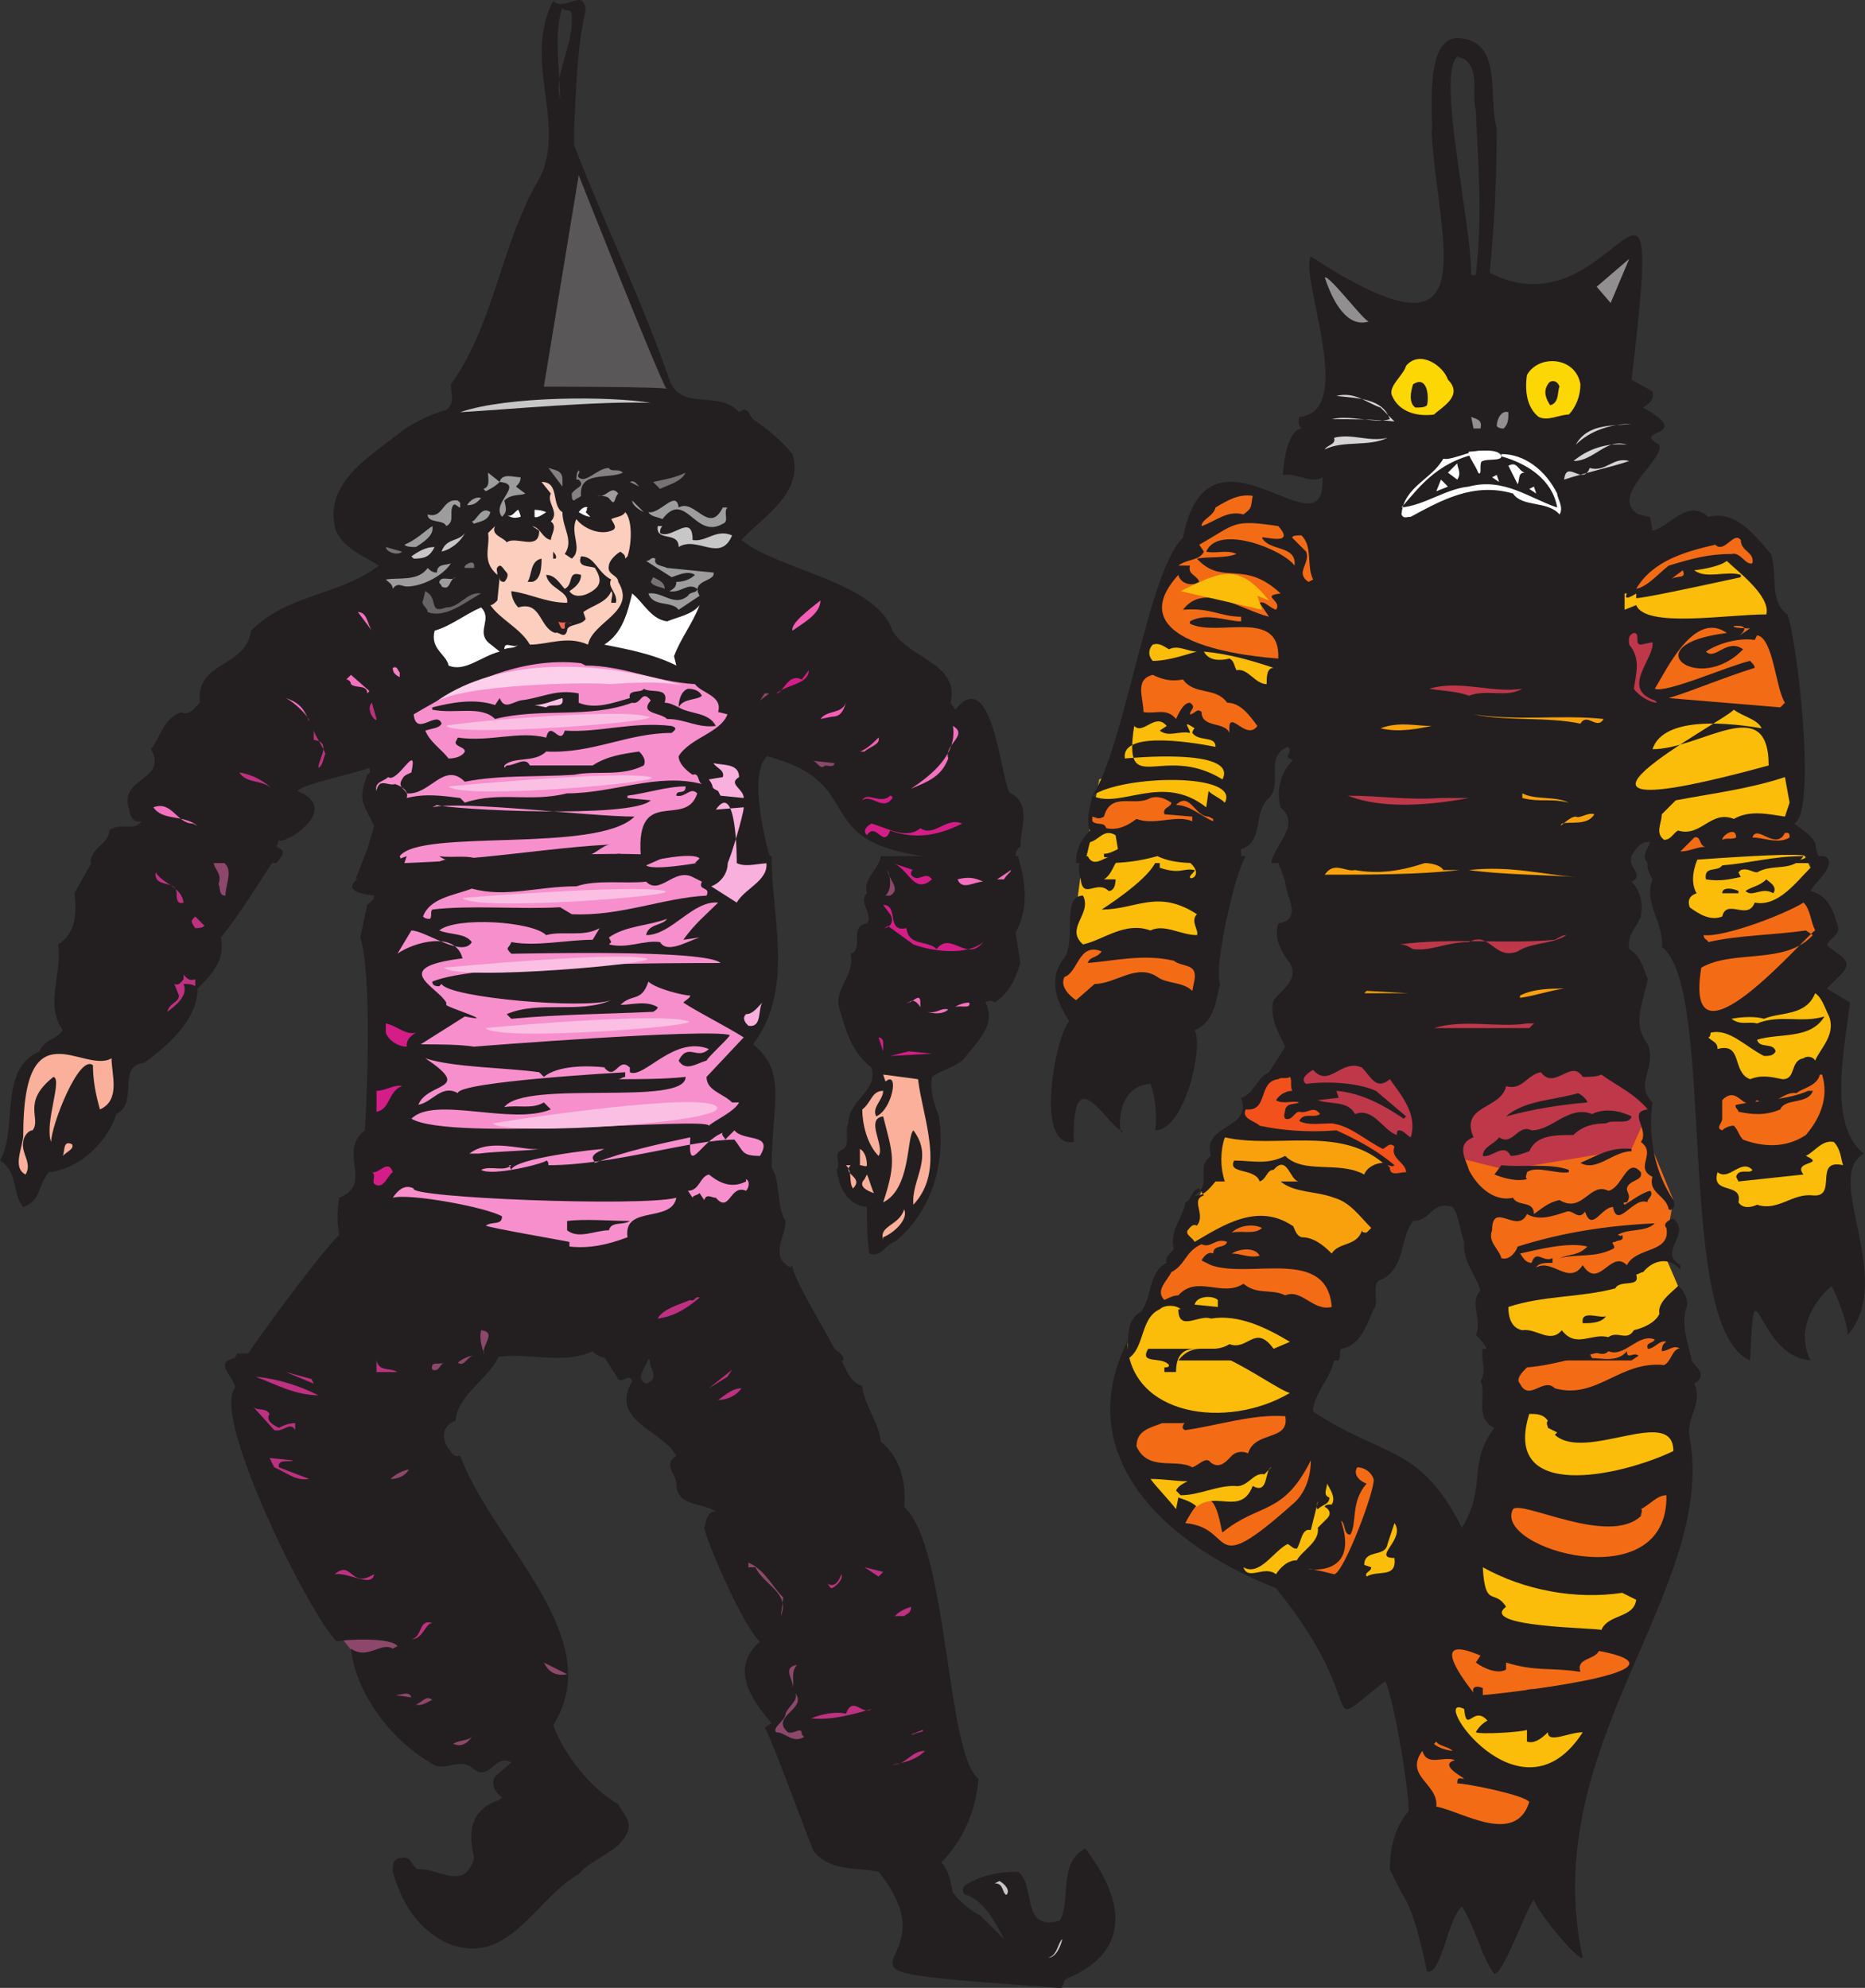 <svg xmlns="http://www.w3.org/2000/svg" width="601.835" height="641.529"><rect width="100%" height="100%" fill="#333333" stroke="none"/><path fill="#f46b16" fill-rule="evenodd" d="m486 438.279 51.75-9.75 8.25 10.5-42 14.25-14.25-2.25-3.75-12.75"/><path fill="#fbbd09" fill-rule="evenodd" d="m482.25 418.779 54.75-14.25 4.5 10.5-5.25 11.25-11.25 7.5-42 1.5-.75-16.5"/><path fill="#f46b16" fill-rule="evenodd" d="M468 373.779h32.25l29.25-12 10.5 25.5-2.25 12.75s-10.5 11.25-12 11.25-44.25 1.5-44.25 1.5l-13.5-39"/><path fill="#be384a" fill-rule="evenodd" d="m468 373.029 9.75-26.25 33.75-9 21.75 18-6.75 15-40.5 6.75-18-4.5"/><path fill="#fbbd09" fill-rule="evenodd" d="m371.25 419.529 51 3.75-1.5 30-56.25 6-5.25-5.25 3.75-18.75 8.25-15.75"/><path fill="#f9a10d" fill-rule="evenodd" d="m395.25 367.029 58.5-.75-16.5 51-56.25-17.25 14.25-33"/><path fill="#fbbd09" fill-rule="evenodd" d="m345.75 304.779 3-22.5 6-30.75 18-7.5 30.75 5.25-12.75 62.25-45-6.75m198.75-4.5 29.25-7.5 11.25-11.25-6-12-37.5 8.25 3 22.5"/><path fill="#8d476b" fill-rule="evenodd" d="m108.75 526.779 6 7.5 15.75-.75-3.75-11.25-18 4.5"/><path fill="#fab0dc" fill-rule="evenodd" d="M244.5 261.279v9.75l4.5 7.5-10.5 15.75-11.25-7.5 3-29.25 14.25 3.75"/><path fill="#f78fcd" fill-rule="evenodd" d="m126 257.529 101.25-8.25 2.25 30.75-103.5 6.75v-29.25"/><path fill="#8d476b" fill-rule="evenodd" d="m68.25 274.779 6.75 6-3 12zm0 0"/><path fill="#231f20" fill-rule="evenodd" d="M189 3.279c-3 12.75-3 25.5-3.75 38.25v5.25c9.75 25.5 21.75 49.5 30.75 75.75 3.75 10.5 15.75 3 22.5 10.5 3-2.25 3 .75 4.5 2.25 4.5 3 9 6.75 12.75 11.25 3.75 12.75-9.75 20.25-16.5 27.75 12 9.75 43.5 13.5 48.75 29.25 5.25 9 21.75 10.5 18.75 23.25l1.5 2.25c12.75-15.75 15 27 18 27 6.75 3.75 3 11.25 3 17.25-1.5.75-1.5 2.25-1.5 4.5-77.25.75-40.5-23.25-80.25-33.75-6 6-.75 27 1.5 34.5-4.5 0-8.25 1.5-11.25 0 0-1.5 0-27-6.75-17.25l9-.75c0 2.25-4.5 17.25-5.25 18h-10.5l1.5-1.5c-2.25-2.25-15.75.75-18.75 1.5-3-26.25 14.25-10.5 18-22.5-2.25-2.25-3.75 1.5-6.75.75 0-2.25 3 0 3-3-6 0-12.75 2.25-18.75 3v.75l7.5.75c-6 6-64.5 3-69 1.5l-1.5.75c9-2.25 51 3 65.25 3-12 12-69 3.75-75.75 12.75l.75 2.25-15 5.25 3.75-9.75 2.25-7.5c-3.75-7.5-5.25-8.25-2.25-16.5 1.5-.75.75-1.5.75-2.25-6 2.25-21.75 5.25-23.25 7.5 15 6-5.25 18-6 15.75l-.75 2.25c3.75 1.5 1.5 3 0 5.25h-21c0-.75 0-.75-.75-1.5l-.75.75c-11.25.75-24.75 0-37.5.75 0-5.25 6-6 6-10.5 3.75-3 7.5.75 10.5-3-3.75.75-3.75-3-4.5-5.25-1.5-9 12.75-8.25 7.5-18 3-3.75 3.75-9.75 9.75-12 2.25 1.5 4.5-1.5 6-3-1.5-13.5 15-11.25 16.5-23.25 12-12 28.5-11.25 41.25-21-4.5-3-12.75-6-14.25-12.75-3-15 12.75-23.25 21.75-30.75 4.5-3 9-5.25 14.25-6.75 3-2.25 1.5-5.25 1.5-8.25 13.5-18.75 15.75-42.75 27-63.75 12-18-4.5-39.75 6-60 3.75 3.75 9.75-4.5 10.5 3m-7.5-.75c-3 8.25-.75 21-.75 29.25-2.25-7.5 4.5-17.25 3.75-27 0-2.25-2.25-.75-3-2.25m301.5 39c0 15-.75 31.5-2.25 46.5 40.5 21 57-59.25 45.75 34.5l6.75 3.75c.75 2.25-.75 3.75-3 5.25 17.25 9.75-4.5 6.75 5.25 12 1.5 5.25-16.5 16.5-6.75 22.5 1.5 0 2.25.75 3.75.75l.75 4.5c6-1.5 11.25-10.5 18-4.5 9-2.25 15 6 20.25 12 2.25 6.75-.75 15 5.25 19.5 3 6.75 9.75 63.75 2.25 67.5 10.5 7.5 4.5 5.25 9 12.75h-11.25c27-6-42 0-45 0-2.25-2.25 0-4.5.75-6.75-3.75-.75-6 4.5-7.5 6.75H410.25c.75-6 9.75-12 3-18-1.5-5.25 0-11.25 3.75-15 0-.75-1.5-.75-1.5-1.5 0 0 1.5-2.25 0-3-7.5 3-1.5 12-6 16.5-5.25 4.5-1.5 14.25-9 16.5v4.5c-9-.75-19.5 1.5-27-2.25-5.25 1.5-10.5 2.25-16.5 2.25l1.5-1.5c-.75-.75-2.25 0-2.25-.75v-.75c1.5 0 3-.75 4.5-1.5l-.75-4.5c-3.75-2.25-5.25 1.5-8.25 2.25-.75 2.25-.75 4.5-2.25 6.75h-2.25c0-4.5 1.5-7.5 4.5-10.5-1.5-3 0-7.5.75-11.25 9 4.5 22.5-7.5 36.75 3.75l.75-5.25c1.5 1.5 3.75 2.25 5.25 3.75 5.25-9.75-33-9-42.75-2.25 10.5-15.75 18-72.75 29.25-83.25 8.25-42.75 46.5 7.5 45-19.5-3.75 2.25-8.25-1.5-12.75-.75 0-.75.75-14.25 6-15-1.5-1.5-.75-3-.75-3.75 18.75-1.5 0-45 3.75-51.75 57.75 37.5 41.25-3 39-39.75.75-4.5-3-31.5 9-30.75 14.25 1.5 9 18.75 12 29.25m-10.5-22.5-2.25-.75c-6.75 6 4.5 52.5 4.5 70.5h1.5c2.25-20.25.75-34.5 0-53.25-1.5-5.25 1.5-12.75-3.75-16.5"/><path fill="#918f90" fill-rule="evenodd" d="m515.25 92.529 10.5-9-6 14.25zm-73.5 11.25c-.75 0-8.25 3.75-14.25-14.25 1.5-.75 12.75 14.25 14.25 14.25"/><path fill="#fdd704" fill-rule="evenodd" d="M467.25 122.529c5.25 5.25-2.25 9-4.5 11.25-5.25.75-11.25-.75-13.5-6-1.5-3 3.75-6.75 4.5-9.75 4.5-5.25 12 0 13.5 4.5m42.75 1.5c0 3.75-1.5 7.5-3.75 9.75-3 0-6.75 2.25-9.75.75-3.75-3-4.5-8.25-3.75-13.5 3.75-6.75 15.75-6 17.25 3"/><path fill="#231f20" fill-rule="evenodd" d="M460.5 130.779c-.75.75-2.25.75-3.75.75-2.25-1.5-1.5-5.25-.75-7.5 4.5-3 5.25 3.75 4.5 6.75m42.75-6c-.75 1.5 0 5.25-3 6-1.5-2.25-2.25-4.5-.75-6.75.75-1.5 3-1.5 3.75.75"/><path fill="#d6d5d5" fill-rule="evenodd" d="m445.5 131.529 4.5 4.5c-6-.75-14.25-.75-20.25-.75 6-1.5 13.5 1.5 18.75 0-2.25-6.75-10.5-6.75-17.25-7.5 6-1.5 9.75 2.25 14.25 3.75"/><path fill="#c8c7c8" fill-rule="evenodd" d="M210 130.029c-15.75-.75-48 2.25-61.5 3 15-5.25 48.75-5.25 61.5-3"/><path fill="#918f90" fill-rule="evenodd" d="M486.75 133.029c0 2.25 0 3.75-1.5 5.25-.75 0-1.5 0-2.25-.75 0-2.25 1.5-5.25 3.75-4.5m-9 5.25h-2.25l-.75-3.75c1.5.75 3.75.75 3 3.75"/><path fill="#d6d5d5" fill-rule="evenodd" d="M526.5 136.779c-6.75 0-13.5 2.25-18 6.75 3.75-6.75 11.25-6 18-6.75m-78.75 4.5c-6 3-14.25.75-20.25 3.75.75-1.5 3.75-1.5 3-3.75 6-1.5 11.25 1.5 17.25 0m77.25 2.25c-6.75-2.25-10.5 5.25-17.25 5.25 4.5-3.75 10.5-6 17.25-5.25"/><path fill="#fff" fill-rule="evenodd" d="M480 145.779c-15.75 2.25-21.75 11.25-27.75 18 7.5-.75 14.25-6 21.75-6.75 11.25-3 19.5 3.75 28.5 6.75-1.5-9-9.75-14.25-18-16.5v-.75c7.5 0 14.25 5.25 18 12.75 0 1.5 2.25 4.5.75 6.75-3.75-4.5-12-2.25-15-6.75-12.75-3.75-23.25 2.25-33 7.5-1.5 0-2.25.75-3-.75.75-9 9.75-11.25 13.5-18 3 .75 10.5-3.75 14.25-2.25"/><path fill="#d6d5d5" fill-rule="evenodd" d="M525.75 148.779c-6.75 2.25-14.25 3.75-21 6 .75-6.75 6 2.25 8.25-3.75 5.25 1.5 7.5-3.75 12.75-2.25"/><path fill="#fff" fill-rule="evenodd" d="m470.25 154.779-3-2.25 3-3c0 1.5 1.5 3 0 5.25m14.25-7.5c0 1.5-4.5.75-6 1.5-1.5 0 0 5.25-1.5 3.75-.75-2.25-3.75-6-3-6.75 1.5 0 9.75-1.5 10.5 1.5m7.5 5.25c-2.25 0-1.5 2.25-2.25 3.75l-3-6c3-1.5 3 1.5 5.25 2.25"/><path fill="#848182" fill-rule="evenodd" d="M181.5 154.779v2.25l-4.5-6c2.25.75 4.5.75 4.5 3.75m19.5-2.25c-4.5 2.25-14.25-.75-13.5 7.5-.75.75-1.5.75-2.25 1.5-.75 0-.75-1.5-.75-2.25 1.5-2.25 4.5-2.25 2.25-4.5H186c0-.75 0-2.25.75-3 .75.75-.75 1.5 0 2.25 2.25 2.25 6-3 9.75-3 .75 1.5 3 0 4.5 1.5"/><path fill="#9e9d9d" fill-rule="evenodd" d="M161.25 155.529c.75-3 4.5-1.5 6.75-1.5 0 1.5-.75 2.25-1.5 3l3 2.25c-1.5.75-4.5 0-6.75 2.25.75 3 .75 3.75-.75 5.25-3.75-4.5 7.5-10.5-.75-11.25-1.5 1.5-3 2.25-4.5 3l-.75-.75c2.25-.75 1.5-3 1.5-5.25l3.75 3"/><path fill="#747272" fill-rule="evenodd" d="M221.25 152.529c-1.5 3-5.25 3.75-8.25 5.25l-2.25-2.25c3.75-.75 7.5-1.5 10.5-3"/><path fill="#fff" fill-rule="evenodd" d="m463.5 158.529 1.5-3.75 2.25 2.25zm0 0"/><path fill="#fccebe" fill-rule="evenodd" d="M181.5 165.279c0 5.25 3.75 9 .75 13.5l2.25 1.5c3.75-3-.75-8.25 1.5-12.75 2.25 3 7.5 5.25 11.25 3.75 2.25-.75.75-2.25 0-3.75 1.5-.75 3.75-.75 4.5-2.25 2.25 2.25 2.25 9.75.75 14.25l-.75.75c0-1.5-.75-1.5-1.5-2.25-1.5.75-3.75 3-3.75 4.5-.75 3 3 3 3 5.25 6 9.75-8.25 12.75-9.75 20.25-6.75-3-12.75 0-18.75 0-3-5.25-9.75-8.25-12.75-12.75.75 0 1.5-.75 2.25-1.5l.75-7.5c0 .75 0 1.5 1.5 1.5.75-.75 1.5-2.25.75-3s-1.5-2.25-2.25-2.25c-1.5.75-.75 1.5-.75 3-5.25-4.5-2.25-9-3-13.5l2.25-2.25c-1.5 3 3 3.75 3.75 5.25 3-2.25 10.5 3 10.5-3.75l-2.25-1.5c3 .75 3 3.75 6 4.5 0-1.5 2.25-4.5 0-6 3-3-1.5-6 0-9l-3-3.75c6 0 3 7.5 6.75 9.75"/><path fill="#848182" fill-rule="evenodd" d="m206.25 157.029-3-1.5c1.5-.75 2.25.75 3 1.5"/><path fill="#fff" fill-rule="evenodd" d="m493.5 157.779 1.5-.75.75 2.25zm0 0"/><path fill="#9e9d9d" fill-rule="evenodd" d="M199.5 159.279c-1.5 1.5-.75 4.5-3 1.5-.75-.75-2.25-.75-3.75-.75 3 .75 4.5-3.75 6.75-.75"/><path fill="#f46b16" fill-rule="evenodd" d="M404.25 160.029c-.75 3.75 0 3.75-3 6-5.25-1.5-9 2.25-13.5 3.75 0-2.25 3.75-3 4.5-6 3.75-2.25 7.5-4.5 12-3.75"/><path fill="#9e9d9d" fill-rule="evenodd" d="M155.25 160.779c-1.5 1.5-2.25 2.25-4.5 2.25.75-1.5 3-3 4.5-2.25m-6.75 1.5v1.5c-.75 0-1.5-1.5-2.25-.75-1.5 2.25.75 5.25-2.25 6.75-.75-2.25-6-.75-6-3.75 5.25 1.5 4.5-5.25 9.75-4.5l.75.75m59.25 3c-1.5-.75-3.75-2.25-3.75-3.75l3.75 3.75m11.25-1.5c5.25-3 9.75 9 14.25 0h1.5c-1.5 1.5.75 4.5-1.5 5.25-9 5.25-12-11.25-19.5-1.5-1.5-.75-3.75-.75-4.5-2.25 3.75.75 9-7.5 9.75-1.5m-60.75 1.5c-.75 3-3.75 3-5.25 3.75l-.75-.75c1.5 0 3-5.25 6-3"/><path fill="#f46b16" fill-rule="evenodd" d="M412.5 169.779c6 6.75-5.25 3-5.25 3.75 2.25 4.5 11.25 2.25 10.5 9-3.75-5.25-24.75-13.5-28.5-4.5 3 .75 6.75-.75 9.75.75-3.75 1.5-9 .75-12.75 1.5 8.25 9 15 0 27 11.25-6.75.75.75 2.25-1.5 5.25-2.25-.75-3.75-3-5.25-2.25l3 4.5c-9-2.25-21-11.25-27.75-2.25 9-.75 12 2.25 18.75 2.25v1.5c-4.5 0-11.25-3-16.5 0v.75c9 4.5 29.25-5.25 28.5 11.25 2.25 0-54.75-2.25-32.25-27 .75 3 4.5 3.75 6.75 2.25-.75-2.25-3.75-2.25-3-5.25h-3.75c3-2.25 6.75-1.5 8.25-4.5l-1.5-2.25c12-6.75 10.5-8.25 25.5-6"/><path fill="#9e9d9d" fill-rule="evenodd" d="M139.5 169.779c.75 3-3 5.25-5.25 6.75-1.5 0-3 0-3.75-.75 3.75-1.5 6.75-4.5 9-6"/><path fill="#c8c7c8" fill-rule="evenodd" d="M213.75 169.779c-.75.75-.75 1.5-.75 2.25 3.75 2.25 10.5-6.75 10.5 2.25 4.5.75 7.5-3.75 12.75-1.5-3.75 9-11.25 0-17.25 3.75 0-5.25-7.5-1.5-6.75-6.75h1.5m-63.75 2.25c-1.5 3-4.5 5.25-7.5 6 1.5-4.5 5.25-3 7.5-6"/><path fill="#f46b16" fill-rule="evenodd" d="m423.75 187.029-1.5.75c-4.5-3 .75-6-.75-9.75l-4.5-4.5c0-.75 1.5-.75 3-.75 3.75 3.75 1.5 9.75 3.75 14.25m141.75-5.25c-2.25.75-3.75-3.75-6.75-3-7.5 0-12.75 1.5-20.25 3.75-3 2.25-6.75 6.75-10.5 7.5 5.25-9 15.75-12 25.5-14.25 3 3 6-4.5 8.25-1.5 0 3.75 4.5 3.75 3.75 7.5"/><path fill="#747272" fill-rule="evenodd" d="M129.75 178.029c-1.5 1.5-5.25 0-5.25-1.5l5.25 1.5"/><path fill="#c8c7c8" fill-rule="evenodd" d="M140.25 176.529c-1.5 3-3 3.75-6.75 3.75l-.75-.75c2.25-1.5 4.5-3 7.5-3"/><path fill="#231f20" fill-rule="evenodd" d="M179.25 180.279h-.75v-2.25s1.5 1.5.75 2.25m18 6.75c-1.5 2.25 2.25 4.5 1.5 7.5h-1.5c0-1.5.75-3 0-3.75-1.5 3.75-6 4.5-9 6.75l.75 2.25c-1.5 2.25-6 1.5-6 3.75-.75 3-3 0-3.75.75-5.25-1.5-4.5-10.5-12-8.25-1.5-1.5-2.25-3.75-2.25-5.25 6 .75 11.25 3.75 18 3.75.75-3.75-6-4.5-6.75-9 3 0 4.5 3 6 4.5 3-1.5.75-6 5.25-4.5 0 2.25-1.5 3.75-3.75 5.25 1.5 2.25 4.5 1.5 6 .75 4.5-2.25 4.5-4.5 2.25-8.25-1.5-.75-6 0-4.5-3.75 4.5 0 5.25 5.25 9.75 7.5"/><path fill="#231f20" fill-rule="evenodd" d="M174.75 180.279c0 2.25 0 6.75-3 7.5h-1.5c1.5-2.25.75-6.75 4.5-7.5"/><path fill="#9e9d9d" fill-rule="evenodd" d="M211.5 180.279c-.75 2.25 2.25 2.25 3.75 3l15 1.5c.75 3-7.5 2.25-4.5 7.5l-6.75 4.5c-2.25-3-8.25-.75-9.75-5.25 4.5-.75 8.25 4.5 12.75.75.75-1.5 3-.75 3-2.25-3-2.25-5.25 1.5-9 .75 1.5-.75 2.25-1.5 2.25-3 2.25 0 4.5-.75 6-2.25-2.25-1.5-5.25 0-7.5.75l-8.25-5.25c1.5 0 1.5-1.5 3-.75m-66 1.5c-2.25 3.75-9 7.5-14.25 7.5-1.5 0-3-1.5-4.5.75 0-1.5-1.5-2.25-2.25-3 3.75-.75 10.5.75 13.5-3.75.75.75 1.5 1.5 3 1.5 0-3 3-2.25 4.5-3"/><path fill="#747272" fill-rule="evenodd" d="M153 182.529v.75h-3c-.75-.75 3-3 3-.75"/><path fill="#fbbd09" fill-rule="evenodd" d="M557.25 181.029c3 3 14.25 11.25 12.75 17.25-12.75 0-39 4.5-42-3l-3.75 1.5v-5.25h.75c-1.5 3 3 0 3 0v1.5c2.25 0 16.5-3 33.75-6.75v-.75c-4.5-1.5-11.25 1.5-15-1.5 0 0 7.5-.75 10.5-3"/><path fill="#f46b16" fill-rule="evenodd" d="M543 184.029c1.5 3-2.25 1.5-3.75 3 1.5-1.5 3-2.25 3.75-3"/><path fill="#9e9d9d" fill-rule="evenodd" d="M147 186.279c-2.25.75-1.5 4.5-4.5 3 0-.75-.75-.75-.75-1.5.75-2.25 3.75 0 5.25-1.5"/><path fill="#747272" fill-rule="evenodd" d="M214.5 190.029c-1.5-.75-3.75-.75-4.5-2.25l.75-1.5c1.5.75 3.75 1.5 3.75 3.75"/><path fill="#231f20" fill-rule="evenodd" d="M564 187.029h.75v-1.5H564v1.5"/><path fill="#676465" fill-rule="evenodd" d="M144 196.029c4.5 0 6.75-5.25 11.25-4.5-4.5 2.25-11.25 8.25-17.25 6 0-1.5-2.25-2.25-1.5-3.75l.75-3c4.5 2.25.75 7.5 6.75 5.25"/><path fill="#fff" fill-rule="evenodd" d="M215.25 200.529c3.75-1.5 8.25-2.25 10.5-5.25-2.25 6-6 10.5-8.25 16.5l.75 3c-7.5-3.75-15.75-5.25-23.25-6.75 6-3.75 7.5-10.5 9-16.5 3.75 3 6 8.25 11.25 9"/><path fill="#f35eb7" fill-rule="evenodd" d="M255.75 203.529c-.75-2.25 5.25-6.75 9-9.75 0 4.5-6 7.5-9 9.75"/><path fill="#fff" fill-rule="evenodd" d="m157.5 207.279 3.75 3c-6 1.5-11.25 6.75-16.5 4.5-.75-3.75-6-5.25-4.5-11.25 5.25-1.5 9.75-5.25 15-7.5 3.75 3.75-1.5 7.5 2.25 11.25"/><path fill="#f570bf" fill-rule="evenodd" d="m120 203.529-4.5-6c3 0 3 3.75 4.5 6"/><path fill="#f46651" fill-rule="evenodd" d="M184.5 201.279c-.75 0-1.5-.75-2.25 0v1.5c-1.5.75-1.5-1.5-2.25-2.25.75.75 3 0 4.5.75"/><path fill="#f46b16" fill-rule="evenodd" d="M557.25 204.279c-30.75 3.75-9 20.25 5.25 5.25-5.25-3.75-9 3.75-12 .75 4.5-3 11.25-4.5 15.75-3.75l.75-1.5c5.25.75 6 17.25 9 21.75l-1.5 1.5-36-3c7.5-2.25 18-6.75 27.75-9.75 0-.75-.75-1.5-1.5-2.25-6.75 1.5-27 10.5-30.75 9 3.75-6 12.75-25.5 23.25-18"/><path fill="#f46b16" fill-rule="evenodd" d="M564.75 202.779c-9 6 3.75-1.5-5.25-.75-.75.75 5.25.75 5.25.75"/><path fill="#be384a" fill-rule="evenodd" d="m529.5 208.029 3.75-.75c.75 5.25-10.5 15 .75 18.75l.75.75c-2.25 0-6-2.25-7.5-4.5.75-5.25 2.25-9.75-1.5-14.25 0-.75-.75-3 1.5-3.75 2.25 0 0 3.75 2.25 3.75"/><path fill="#fff" fill-rule="evenodd" d="M167.25 208.029c-1.5 1.5-3 .75-4.5 1.5 0-3 3 0 4.5-1.5"/><path fill="#fbbd09" fill-rule="evenodd" d="M377.25 209.529c3-1.5 6 .75 9 .75-3 .75-9 3-14.25 3-1.5-1.5-1.5-3.75 0-5.25 2.25-.75 3.75.75 5.25 1.5m33.75 6c-2.25 0-2.25 3-2.25 5.25-3.75 0-6-5.25-9.75-4.5-.75-1.5-.75-3-2.25-3.75-3 .75-6.75.75-8.25-2.25 8.25.75 15.75 3 22.5 5.25"/><path fill="#f78fcd" fill-rule="evenodd" d="M189 214.779c12 0 22.5 5.25 35.25 6 2.25 3 9 3.75 7.5 9l3 .75c-2.25 6-12 7.5-15.75 13.5 0 2.25 2.25 4.5 4.5 6 2.25-.75 1.5 2.25 3 3-14.25-3.75-28.5 3-43.5 3-12 3-21.75-.75-33 3l-1.5-1.5c-6-.75-11.25-1.5-17.25 0 .75-2.25-1.5-3.75-3.75-4.5-2.25.75-5.25-2.25-6 2.25-.75-3 2.25-3 3.75-4.5 3 2.25 9.75-12 7.5-1.5-1.5.75-2.25.75-3 2.25-1.5 2.25.75 3 1.5 4.5 7.5.75 12-10.5 18.75-3.75 11.25-2.25 24-1.5 35.25-2.25 7.5-1.5 15 .75 22.5-3 .75-1.5 0-3-1.5-4.5-5.25.75-10.5 1.5-15 4.5H171c-1.5-3-4.5 0-7.5 0l-.75.75v-.75c3-3 9.75-.75 13.5-4.5 15 .75 26.25-6 40.5-6 .75-.75 2.25-1.5 0-2.25-12.75-1.5-23.25 2.25-34.5 1.5-1.5 5.25-4.5-3.75-6 2.25-9-2.25-18 1.5-28.5 0l-.75 1.5c0 1.5 3 1.5 3 3-.75 1.5-3 2.25-5.25 2.25-2.25-3-6-5.25-7.5-9 2.25-.75 4.5-.75 5.25-2.25-1.5-4.5-8.25 4.5-9-3 16.5-9.75 34.5-18.75 54-16.5l1.5.75"/><path fill="#f67fc6" fill-rule="evenodd" d="M129 217.029v1.5c-1.5-.75-2.25-1.5-2.25-3 1.5-.75 1.5.75 2.25 1.5"/><path fill="#d51d87" fill-rule="evenodd" d="M250.5 223.779c2.25 0 3.75-6.75 8.25-4.5l2.25-3c0 4.5-6.75 4.5-10.5 7.5"/><path fill="#f570bf" fill-rule="evenodd" d="M118.5 223.779c0-3-3.75-1.5-5.25-3 0-.75-.75-1.5-1.5-1.5l1.5-1.5 6 5.25-.75.75"/><path fill="#f46b16" fill-rule="evenodd" d="M381.75 219.279c3.75 5.25 10.5 2.25 14.25 7.5 4.5 0 7.5 4.5 9.75 7.5-3.75 5.25-9.75-6.75-9 2.25-1.5-3.75-9-1.5-9-6.75-1.5-1.5-2.25.75-3.75.75 0-1.5 2.25-2.25 0-3.75-2.25 0-3.75 3.75-4.5 5.25-3-3.75-6.75-1.5-10.5-2.25 0-4.5-3-10.5 3-12 3 1.5 6 2.25 9.75 1.5"/><path fill="#be384a" fill-rule="evenodd" d="M491.25 222.279c-5.25 3-11.25 0-17.25 2.25-3.75-1.5-8.25-1.5-12.75-2.25 9.75-3 20.25 1.5 30 0"/><path fill="#fbbd09" fill-rule="evenodd" d="M559.5 229.029c3 2.25 7.5 3 9 6-9-1.5-31.5-4.5-35.25 6.75 15.75 0 37.5-18.75 37.5 5.25-87.75 24-14.25-14.25-11.25-18"/><path fill="#231f20" fill-rule="evenodd" d="M214.5 226.779c1.5 0 3 .75 4.5 1.5 0-2.25.75-5.25 3-6 2.25 0 3.75.75 4.5 2.25-1.5 1.5-6 .75-7.5 3.75 3.75 2.25 9.75 1.5 12 6-6 .75-9.75-2.25-15.75-2.25-2.25-2.25-9-1.5-5.25-6-3-3.75-3 1.5-6 .75-14.25 5.25-29.25 1.5-44.25 5.25-4.5-4.5-12.75-1.5-20.25-3v-.75c6-1.5 13.5-3 20.25-.75l1.5-2.25c1.5 3.75 3.75 1.5 6.75.75 6.75-.75 11.25-3.75 18.75-2.25v3c5.25 2.25 11.25 0 16.5-1.5-.75-3 3.75-1.5 4.5-3 2.25 1.5 8.25-.75 6.75 4.5"/><path fill="#8d476b" fill-rule="evenodd" d="m245.25 226.029 1.5-2.25h1.5zm0 0"/><path fill="#f570bf" fill-rule="evenodd" d="M99.75 232.779c0-1.5-4.5-6-7.5-7.5 4.5 1.5 6 3.75 7.5 7.5"/><path fill="#fbbfe3" fill-rule="evenodd" d="M181.5 225.279c.75 3.75-3.75 1.5-5.25 3l-3.75-.75c3 0 6-1.5 9-2.25"/><path fill="#be3181" fill-rule="evenodd" d="M121.5 232.029c0 1.5-3.75-3-1.5-5.25l1.5 5.25"/><path fill="#f35eb7" fill-rule="evenodd" d="M273 226.779c-.75 2.25-1.5 4.5-4.5 4.5l-3.75.75c2.25-3 6.75-1.5 8.25-5.25"/><path fill="#f9a10d" fill-rule="evenodd" d="M517.5 232.029c-2.25 3.75-5.25-2.25-7.5 1.5-10.5-2.25-24-.75-34.5-3 14.25 2.25 28.5 0 42 1.5"/><path fill="#fbbd09" fill-rule="evenodd" d="m376.5 234.279-2.25 1.5c3 2.25 6 0 9.75.75 0-1.5-3-4.5 1.5-1.5-.75.75-.75 1.5-.75 1.5 2.25 3 7.5.75 7.5 4.5-3.75-.75-30.75-6-29.25 3.75 0 0 36.75-3.75 31.5 6.75-19.5-12-32.25 6.75-28.5-17.25 3 3 6.75-4.5 10.5 0"/><path fill="#f9a10d" fill-rule="evenodd" d="M462 234.279c-3.75.75-10.5 2.25-16.5.75 6-2.25 11.25-.75 16.5-.75"/><path fill="#f570bf" fill-rule="evenodd" d="M306 244.779c-2.25 6-6.75 7.5-12 9.75 6.75-4.5 15-11.25 13.5-20.25 5.25 3-3 6-1.5 10.5"/><path fill="#be3181" fill-rule="evenodd" d="M105 243.279c-.75 1.5-.75 3.75-2.25 4.5 0-3 4.5-8.25-1.5-9v-3c.75 2.25 3 5.25 3.75 7.5"/><path fill="#f35eb7" fill-rule="evenodd" d="M283.5 238.029c.75 2.25-3 3-4.5 4.5h-1.5c2.25-.75 4.5-3 6-4.5"/><path fill="#8d476b" fill-rule="evenodd" d="M269.25 246.279c0 1.5-2.25.75-3 .75-1.5 1.5-2.25-.75-3.75-1.5l6.75.75"/><path fill="#fab0dc" fill-rule="evenodd" d="M238.5 250.779c-3.75 2.25 1.5 3.75 1.5 6.75l-7.5-.75-.75-1.5c-3-1.5-.75-.75-3-3.75l4.5-.75c.75-2.25-2.25-3-3-4.5 3 .75 8.25 0 8.25 4.5"/><path fill="#be3181" fill-rule="evenodd" d="M87.75 254.529c-3-3-8.25-1.5-10.5-5.25 4.5.75 8.25 3 10.5 5.25"/><path fill="#fbbd09" fill-rule="evenodd" d="m577.5 259.029-1.5 4.5c-5.25-.75-11.25-2.25-16.5.75-7.5-3-10.5 6-18 3.75-1.5.75-2.25 3-4.5 3-3-2.25-.75-5.25-.75-8.25l4.5-4.5c12-2.25 24-3.75 35.25-7.5l1.5 8.25"/><path fill="#f9a10d" fill-rule="evenodd" d="M506.25 259.029c-6-1.5-9 0-15-1.5v-1.5c4.5 2.25 10.5.75 15 3"/><path fill="#d51d87" fill-rule="evenodd" d="M287.25 256.779c.75 0 .75.75.75.75-3 4.5-6.75-1.5-9.75.75 1.5-3 6 1.5 9-1.5"/><path fill="#be384a" fill-rule="evenodd" d="M465 257.529h9c-12 2.25-27.75 3.75-39-.75 10.5 0 18.75 1.5 30 .75"/><path fill="#f46b16" fill-rule="evenodd" d="M378 259.029c0 1.5-3 1.5-2.25 3.75l9 .75v1.5c-5.25-2.25-12 1.5-18-.75-3 2.25-6 3.75-9.75 3-.75-2.25-3-.75-4.5-2.25v-1.5c2.25.75 2.25.75 3.75 0 2.25-8.25 9.75-3 15-6 2.25-.75 4.5 0 6.75 1.5m13.5 5.25v.75c-3.75-1.5-7.5-5.25-12-5.25 4.5-4.5 6 3.75 10.5 3.75l1.5.75"/><path fill="#f570bf" fill-rule="evenodd" d="m62.25 265.779 1.5.75c-4.5-3.75-11.25-1.5-14.25-6 6-2.25 7.5 5.25 12.75 5.25"/><path fill="#f9a10d" fill-rule="evenodd" d="M514.5 262.779c-2.25 3.75-7.5 2.25-10.5 3-1.5 2.25 2.25-2.25 4.5-2.25 1.5.75 3.75-1.5 6-.75"/><path fill="#d51d87" fill-rule="evenodd" d="M310.5 265.779c-7.5 3.75-15 5.25-23.25 2.25-2.25 6-4.5-3-7.5 1.5-1.5-1.5 0-3 1.5-3.75 5.25 1.5 11.25 5.25 15.75 1.5 4.5 3 8.25-3.75 13.5-1.5"/><path fill="#f46b16" fill-rule="evenodd" d="M576.75 268.779c.75 0 .75.75.75 1.5-3.75 2.25-8.25 0-12 0 1.5-4.5 7.5 4.5 10.5-1.5h.75m-16.5 1.5c-1.5.75-3 0-4.5.75 0-1.5 4.5-4.5 4.5-.75m-9.75 3c-3 0-5.25 1.5-8.25 1.5l4.5-4.5c2.25-.75 1.5 3 3.75 3"/><path fill="#231f20" fill-rule="evenodd" d="M197.25 272.529c-3 0-5.25 3.75-9 3.75 3.75 1.5 8.25-.75 12-.75 1.5 2.25-.75 3.75 3 3h-25.5c-.75-4.5-3 .75-5.25 0H141c3.75-2.25 6-.75 9.75-1.5 17.25-1.5 31.5-3.75 46.5-4.5m-129 3.75c0 3.75 3.75 5.25 2.25 9 .75 1.5 0 3.75 2.25 3.75 0-4.5 3.75-9.75-3-12 5.25-.75 13.5-.75 19.5-.75-6 9-11.25 18-18 26.25 1.5 7.5-3 12-7.5 16.5 0 9.75-9 18-17.25 24-9 .75-1.5 12.75-9 16.5-3 9.75-12.75 18-21.75 18.75-3.75 4.5-2.25 9-8.25 11.25-3.75-4.5-1.5-11.25-7.5-15 6-10.5-.75-29.25 12.75-35.25 1.5-3.75 5.25-3.75 7.5-6.75-6-9 0-18-1.5-27.75 6-3.75 6-10.5 5.25-16.5l6.75-12h37.5"/><path fill="#231f20" fill-rule="evenodd" d="m215.25 276.279-6.75 3c3 2.25 24-2.25 26.25-2.25.75 5.25-3 8.25-5.25 9l8.25 5.25c3-5.25 12-7.5 9-15H249c0 20.25 7.5 42.75-6 60.75 11.25 9 6 19.5 6 39.75 3 4.5 1.5 12.75 4.5 17.25 0 5.25-5.25 11.25 1.5 15l.75-.75c-.75 3 12.75 24.75 13.5 27 .75.75 3 1.5 3 3.75H213c1.5-1.5-18 2.25-21.75-3-7.5 3.75-17.25 1.5-26.25 1.5-27.75 2.25-57.75 1.5-86.25 1.5 2.25-4.5 26.25-36.75 30.75-40.5-.75-3-.75-8.25 0-12 11.25-4.5-.75-15 8.25-21.75.75-11.25 2.25-51-1.5-62.25l2.25-10.5c.75-.75 2.25-1.5 2.25-3-19.5-2.25 6.75-11.25 10.5-12.75l-.75 2.25c21-.75 66-4.5 84.75-2.25"/><path fill="#231f20" fill-rule="evenodd" d="M155.25 277.779c-3.75 0-9.75 1.5-13.5-1.5 4.5.75 9.75-.75 13.5 1.5m84.75-1.5h.75v-.75H240v.75m88.5 0c2.25 7.5 3.75 16.5-.75 24.75l1.5 9.75c-1.5 5.25-3.75 9.75-8.25 12.75-.75-.75-2.25-.75-3 0 3.75 7.5-3 12.75-6.75 18-3 3-7.5 3.75-10.5 6-.75 4.5.75 9 2.25 12.75 2.25 15-2.25 30.75-14.25 40.5-3 .75-4.5 5.25-8.25 3.75-.75-5.25-.75-10.5-.75-15-6.75-.75-9-6.75-9.75-12 1.5-2.25-.75-3.75.75-6 4.5-1.5 1.5-6 3-9 0-7.5 9.75-10.5 7.5-18-6.75-5.25-8.25-12-10.5-19.5-1.5-6 5.25-10.5 3.75-17.25 4.5-1.5-.75-9 5.25-9.75 2.25-3-3-6.75 0-9.75-1.5-4.5 3.75-7.5 4.5-12h44.25m22.5 0c2.25 4.5 6-.75 9 0h4.5c-5.25-.75-4.5 5.25-8.25 7.5H360c0 2.25-.75 3.75-2.25 3.75-3.75-3.75-8.25 3-9-3.75-.75-2.25-1.5-7.5 2.25-7.5"/><path fill="#231f20" fill-rule="evenodd" d="M393.75 317.529c-1.5 5.25-1.5 12-8.25 15 3 4.5-3 32.25-12.75 32.25.75-4.5 0-11.25-1.5-15-12.75.75-9.75 19.5-9 15-3.75.75-16.5-25.5-15.75 3.75-12.75 2.25-6-33.75-1.5-39-3.75-6-6.75-12.75-2.25-19.5 5.25-5.25-.75-21 6.75-21 3 6-6 10.5 0 15.75 6.75-1.5 13.5-7.5 21.75-4.5 4.5-2.25 9.75 1.5 15 1.5.75-1.5-2.25-4.5 0-6.75-12.75-8.25-19.5-1.5-30.75-1.5 0 0 14.25-9 17.25-15h1.5v1.5c6.75 2.25 7.5 0 11.25.75 0 .75-1.5 1.5-1.5 2.25 0 1.5 6-1.5-3-6.75h21c-3.75 6-10.5 36.75-8.25 41.25m132.75-41.25c-1.5 3.75 4.5 6 0 8.25 3 3 3.75 7.5 3 11.25-1.5 3.75-4.5 6-3.75 10.5 3.75 2.25 4.5 6 6 9.75-1.5 7.5-5.25 14.25 0 21 3 7.5-4.5 12.75 1.5 18.75-1.5 11.25.75 22.5 6.75 31.5.75 1.5 0 3.75-1.5 3-.75-4.5-6.75-5.25-5.25-10.5-6-3 1.5-7.5-3.75-11.25 3-3.75-4.5-9.75 2.25-10.5-4.5-5.25-9.75-7.5-15-11.25-1.5.75-3.75.75-6 .75-3.75-6-9 4.5-13.5-1.5-4.5.75-6 6-11.25 4.5-1.5 7.5-15 6-10.5 16.5-6 2.25-2.25 7.5-1.5 10.5 2.25 4.5 7.5 10.5 14.25 9 1.5 3 6.75.75 6.75 5.25 2.25-1.5 4.5-3.75 8.25-4.5 7.5 4.5 9.75-6 15.75-3 4.5-.75 6-11.25 10.5-6 .75 3-3.75 2.25-4.5 5.25 0 1.5 1.5 2.25 0 4.5-.75 0-1.5 0-.75.75 1.5-.75 5.25-3.75 8.25-4.5 1.5 1.5-1.5 3-.75 3.75-4.5-2.25-9.75 9-11.25 1.5-3.75 0-6.75 8.25-9 1.5-2.25 3-3.75-.75-6 0-4.5 1.5-9 3-12.75.75-3 6.75-11.25-4.5-11.25 5.25-1.5 3.75 2.25 6 3 9 2.25.75 4.5-1.5 5.25-3.75 14.25-4.5 28.5-6.75 44.25-7.5-3 3-8.25 1.5-12 3.75.75 0 .75.75 1.5 0 .75 2.25-1.5 1.5-2.25 2.25-2.25 0 .75 1.5-.75 2.25-6 3-11.25 1.5-17.25 3 3.75-1.5 6-.75 9-3.75-6-1.5-15 .75-21.75 2.25.75.75 1.5 3 3.75 3 1.5-4.5 3.75 0 6.75-1.5v1.5c-2.25 0-4.5 0-5.25 1.5 5.25-3 10.5 6 15-.75 5.25 8.25 9-5.25 14.25 0 3-6 14.25-3.75 12.75-12-1.5-1.5 1.5-3 2.25-3 6 5.25-5.25 10.5 2.25 15v1.5c-3.75-4.5-9-3-12 .75-.75 0-1.5.75-2.25.75 1.5 4.5-5.25 1.5-6.75 4.5-11.25 3-23.25 2.25-34.5 6 0 3 .75 6.75 4.5 7.5 4.5-.75 9 4.5 12.75 0 4.5 6 9.75.75 15 2.25 3-2.25 6 1.5 8.25-2.25 3-.75 6.75-2.25 8.25-5.25-.75-3.75 3.75-6.75 6-9 1.5.75 3 3.75 3 6-2.25 6 0 12 1.5 18-2.25.75-3.75 0-3.75-3v-.75c-2.25-1.5-3.75.75-6 .75 0-.75 0-2.25 1.5-3-2.25-.75-3.75 2.25-6 2.25-.75-2.25 1.5-1.5 2.25-3-5.25-2.25-9.75 6-15 3.75-2.25 3-8.25-3-5.25 2.25 3 0 8.25 1.5 11.25-2.25 0 3 2.25 0 3.75 1.5l-2.25 1.5H480c.75-3.75-1.5-6-3.75-8.25 2.25-4.5-2.25-10.5 1.5-14.25-1.5-5.25-6-9.75-5.25-15.75-1.5-3.75-1.5-8.25-3.75-11.25-6.75-2.25-6.75 4.5-12.75 4.5-4.5 6-2.25 14.25-9.75 18.75-4.5.75-.75 7.5-3 9.75-2.25 5.25-4.5 12-10.5 12.75-.75 1.5 0 2.25-.75 3.75h-51.75c5.25-6.75 10.5-1.5 16.5-5.25 6 2.25 8.25-6.75 14.25 1.5l5.25-2.25c-7.5-4.5-16.5-9-25.5-7.5-3.75-1.5-10.5 4.5-10.5-3h.75c-1.5-1.5-5.25-1.5-6.75 0-6.75 3-4.5 13.5-11.25 16.5l-2.25 4.5c6-4.5 0-16.5 7.5-20.25 3.75-5.25 2.25-12.75 8.25-15.75-.75-2.25 1.5-3 2.25-4.5-1.5-6 3-9.75 3.75-15 2.25-.75 1.5-3.75 4.5-4.5l1.5 2.25c-4.5 1.5.75 6-2.25 9.75-1.5-.75-2.25.75-3 1.5-.75 1.5 1.5 2.25 2.25 3.75 9-5.25 20.25-12.75 31.5-5.25.75 0 .75 3 3 3.75 3.75 0 6.75 2.25 9.75 5.25 2.25-3.75 8.25-2.25 9.75-7.5 0 .75.75.75 1.5.75l1.5-1.5c-3.75-3.75-6.75-8.25-12-9.75-6-2.25-12.75-1.5-17.25-5.25h6c-3 0-3.75-9-8.25-3.75-2.25 0-2.25 3-4.5 3.75-1.5-4.5-10.5-2.25-8.25-6.75 6 0 10.5 1.5 16.5-1.5 6 6 17.25 1.5 25.5 6 .75-2.25 3.75-3.75 6-3.75-14.25-12-34.5-4.5-51-8.25-1.5 4.5-1.5 9.75 0 14.25h-3c-.75.75-3.75 5.25-6.75 4.5 6-3.75 0-9 5.25-12.75-3-10.5 13.5-8.25 9.75-18.75 4.5-1.5 4.5-6 9-8.25l5.25-8.25c-2.25-4.5-5.25-9.75-3.75-15 3-3.75 8.25-6.75 5.25-12-3-3.75-5.25-8.25-3.75-12.75 8.25-1.5 2.25-9 2.25-13.5l-3-8.25H526.5m21.75 0c-1.5 3-3 8.25-.75 12-2.25.75-3 2.25-2.25 4.5 3 2.25 6.75 4.5 10.5 3 1.5-6 8.25 1.5 10.5-4.5 7.5 1.5 13.5-6.75 18-11.25 0-1.5 0-2.25-.75-3.75 2.25.75 6.75-1.5 6.75 2.25-.75 3.75-3.75 5.25-6 9 6 1.5 7.5 6.75 9 12 0 2.25-2.25 3-3.75 5.25 2.25 3 9 4.5 5.25 9l-5.25 5.25 7.5 4.5c-1.5 13.5-7.5 39.75 4.5 48.75-13.5 7.5 10.5 40.5-5.25 58.5 0-3.75-3.75-13.5-5.25-15.75-6.75 6-11.25 15-6.75 24-18-1.5-18-35.25-19.5 0-24.75-10.5-10.5-120-28.5-133.5.75-8.25-6-13.5-3-21.75-6.75-12 9-5.25 15-7.5"/><path fill="#231f20" fill-rule="evenodd" d="M582 276.279c-3.75 5.25-9.75 2.25-15 5.25-1.5 0-3-1.5-5.25-.75l-.75.75.75 1.5c-3.75.75-6.75 1.5-11.25.75-.75-4.5 3.75-2.25 5.25-4.5 9-.75 16.5-3 26.25-3"/><path fill="#d51d87" fill-rule="evenodd" d="M294.75 280.779c-.75 0-.75.75-.75 1.5 2.25 3 4.5-1.5 6.75 1.5-6 5.25-7.5-3.75-12.75-5.25l6.75 2.25"/><path fill="#f9a10d" fill-rule="evenodd" d="M465.75 280.779H471c-13.5 1.5-28.5 1.5-43.5 1.5 3-4.5 6.75-.75 9.75-1.5 8.25 1.5 15.75 0 22.5-2.25 2.25 0 5.25.75 6 2.25"/><path fill="#8d476b" fill-rule="evenodd" d="M287.25 289.029h-1.5c2.25-2.25 1.5-6 .75-8.25 0 3 4.5 6 .75 8.25"/><path fill="#f570bf" fill-rule="evenodd" d="M324 283.779h-2.25l4.5-3c0 .75-1.5 1.5-2.25 3"/><path fill="#f9a10d" fill-rule="evenodd" d="M508.5 283.029c-10.5-.75-24-.75-34.5-2.25 13.5-1.5 24 1.5 34.5 2.25"/><path fill="#be3181" fill-rule="evenodd" d="M59.25 291.279c-2.25.75-2.25-1.5-2.25-3 0-4.5-7.5-1.5-6.75-6.75 2.25 3.75 8.25 4.5 9 9.75"/><path fill="#f78fcd" fill-rule="evenodd" d="M226.5 284.529c-1.5 3 3 1.5 1.5 4.5-14.25.75-27.75 6.75-43.5 6l-3.75-2.25c-12.75.75-29.25-.75-41.25.75-.75.75 0 2.25-.75 3-.75 0-1.5 0-2.25-.75 2.25-6 9.75-6.75 15.75-9 11.25 3 21-.75 33.75-.75 6.75-2.25 15.75-.75 22.5-1.5 4.5 4.5 9-4.5 15-1.5l3 1.5"/><path fill="#f570bf" fill-rule="evenodd" d="M317.25 284.529c-3 0-6.75 3-8.25-.75 3-.75 5.25-.75 8.25.75"/><path fill="#231f20" fill-rule="evenodd" d="M572.25 288.279c-3.75-2.25-6.75 1.5-9-.75 2.25-1.5 4.5-1.5 6.75-3.75.75.75 3.75 2.25 2.25 4.5m-11.25 0h-5.25c0-2.25 3.75-1.5 5.25-.75v.75"/><path fill="#f78fcd" fill-rule="evenodd" d="M231.75 291.279c-3.75 3.75-7.5 6.75-11.25 12l5.25-.75c-4.5 1.5-10.5 5.25-12.75 1.5-5.25-.75-10.5 2.25-16.5.75l.75-.75-.75-1.5c5.25-3.75 12.75-3.75 18.75-6-1.5 2.25-6 1.5-6.75 5.25 8.25 0 15-11.25 23.25-10.5"/><path fill="#f46b16" fill-rule="evenodd" d="M585.75 300.279c-3 1.5-42.75 48.75-36.75 12 10.5-6 27-.75 36-10.5l-2.25-1.5c-10.5 1.5-21.75 1.5-31.5 3.75 0-.75-1.5-.75-1.5-2.25 6.75.75 26.25-6.75 32.25-10.5 2.25 2.25 2.25 6 3.75 9"/><path fill="#d51d87" fill-rule="evenodd" d="M292.5 299.529c.75 6 6.75 3.75 9.75 6.75 4.5-6 9.75 4.5 15-2.25-5.25 4.5-16.5 3-22.5.75l-8.25-6s-.75.75-1.5.75c2.25 0 3.75-2.25 2.25-4.5l-2.25-3c5.25 0 .75 9 7.5 7.5"/><path fill="#be3181" fill-rule="evenodd" d="M66 298.779c-.75.75-2.25.75-3 .75-1.5-2.25-1.5-2.25 0-3.75l3 3"/><path fill="#f78fcd" fill-rule="evenodd" d="M176.25 301.779c5.25-1.5 12 .75 17.25-2.25l-2.25 3.75c-8.25 0-18 2.25-26.25.75-.75 2.25-2.25 1.5 0 3.75 4.5 0 63-1.5 67.5 3-15.75 0-78.75 0-93 6 0 1.5 1.5 1.5 2.25 1.5l.75-.75c2.25 4.5 46.5 8.25 54.75 5.25-10.5 4.5-23.25 0-33.75 4.5l1.5 1.5c16.5-1.5 30-1.5 45.75-2.25 0 0 1.5-.75 1.5-1.5-3.75-2.25-8.25-.75-12-.75 3.75-3.75 6.75-.75 9-7.5 2.25 2.25 11.25 4.5 13.5 4.5 0 .75-1.5 1.5-2.25 2.25 4.5 3 13.5 7.5 19.5 11.25l-12 12.75c0 4.5 5.25 5.25 8.25 8.25h2.25c-1.5 3-8.25 6-9.75 7.5-.75-3-83.25 5.25-96-2.25 7.5-7.5 32.25 2.25 45-3l-2.25-2.25c-3.75 2.25-8.25.75-12.75 1.5 6.75-9 58.5 0 58.5-9.75-6.75.75-15.75.75-21.75.75.75 0 1.5-.75 2.25-.75v-1.5s-54 3-54 6.75c-5.25-3-8.25 3-12.75 3.75 3-7.5 18-4.5 2.25-15 9 3 26.25 3 36.75 4.5l1.5 1.5c4.5-3.75 14.25-3.75 20.25-3H195c3.75 4.5 4.5-3.75 8.25 0v1.5c4.5 2.25 14.25-12 25.5-7.5-3.75 3.75-6.75-2.25-9.75 3.75 2.25 3.75 6 .75 9 0 .75-1.5 7.5-7.5 7.5-8.25-6.75-2.25-83.25 3.75-82.5 3.75-4.5-.75-12-.75-17.25-.75l14.25-9c11.25 2.25-6-3-6-3.75v-.75c-3-5.25-18.75-11.25 5.25-14.25-2.25-9-15.75-5.25-21-1.5l4.5-7.5c4.5 0 16.5 9 19.5 3.75-2.25-3-6.75-2.25-10.5-3.75 5.25-4.5 30-3 34.5 1.5"/><path fill="#be384a" fill-rule="evenodd" d="M505.5 301.779c-4.5 3-11.25 2.25-15.75 5.25-7.5 3-9-6.75-15.75-3-7.5 0-12 3-18 2.25-1.5-.75-2.25-1.5-4.5-1.5 17.25-2.25 34.5 0 50.25-1.5 1.5-.75 2.25-1.5 3.75-1.5"/><path fill="#f46b16" fill-rule="evenodd" d="M355.5 307.029c-1.5 2.25-3.75 1.5-4.5 3.75 9-.75 18-3 27.75-.75 3 2.25 7.5.75 6.75 6l-.75 3.75c-3-3-8.25-2.25-11.25-4.5-6.75-4.5-13.5 2.25-20.25 2.25l-6 5.25c-2.25-1.5-5.25-4.5-3.75-7.5 4.5-1.5 4.5-11.25 12-8.25"/><path fill="#be3181" fill-rule="evenodd" d="M63 316.029v2.25c-.75-.75-3-.75-3.75-.75 1.5 3.75-2.25 6.75-5.25 9 .75-3 3.75-3 3.75-5.25l-1.5-3.75c1.5.75 2.25-.75 3-1.5v-1.5c.75.75 1.5 2.25 3.75 1.5"/><path fill="#f9a10d" fill-rule="evenodd" d="M504.75 319.029c-5.25.75-9 2.25-14.25 3v-.75c4.5-2.25 9.75-2.25 14.25-2.25"/><path fill="#fbbd09" fill-rule="evenodd" d="M590.25 328.029c2.25 6-3 10.5-4.5 14.25-.75-1.5-3-1.5-3.75-.75-4.5.75-2.25 6.75-6.75 6.75-3.75-.75-6.75-1.5-10.5 0-6-2.25-2.25-12-10.5-9.75 0-2.25-1.5-2.25-3-3.75.75 0 .75-1.5.75-1.5 6-1.5 11.25 4.5 17.25 7.5 1.5 0 3 0 3.75-1.5-.75-3-5.25-.75-6-3.75 7.5-2.25 17.25 0 21.75-7.5-7.5 2.25-14.25-.75-21.75 2.25-3-.75-5.25.75-8.25-1.5 3.75-.75 8.25-.75 10.5 0 5.25-2.25 13.5-.75 16.5-8.25 2.25 1.5 3 4.5 4.5 7.5"/><path fill="#f9a10d" fill-rule="evenodd" d="m440.25 320.529.75-.75 13.5.75zm0 0"/><path fill="#f570bf" fill-rule="evenodd" d="M297 323.529v1.5c.75 1.5-1.5-3.75-3.75-1.5h-.75c1.5.75 4.5-3.75 4.5 0"/><path fill="#fab0dc" fill-rule="evenodd" d="M241.5 331.029c-.75-.75-2.25-2.25-.75-3.75 2.25 0 3.75-2.25 5.25-3.75-1.5 2.25 0 8.25-4.5 7.5"/><path fill="#f570bf" fill-rule="evenodd" d="M312.75 323.529c.75 2.25-3 .75-4.5 1.5.75-.75 3-1.5 4.5-1.5m-6.75 2.25c-1.5 1.5-4.5 1.5-6.75.75 3 .75 4.5-1.5 6.75-.75"/><path fill="#be384a" fill-rule="evenodd" d="m495 330.279-1.5 1.5h-30.75c9.75-3 21 0 30-1.5H495"/><path fill="#d51d87" fill-rule="evenodd" d="M134.25 333.279c-1.5.75-3 2.25-3 3.75v.75c-3 0-6-2.25-6.75-4.5v-3c3.75.75 6 3.75 9.75 3m150.75 3v3l-1.5-4.5c.75 0 1.5.75 1.5 1.5"/><path fill="#fab09b" fill-rule="evenodd" d="M16.5 368.529c-2.25-6 3.75-20.25.75-21-10.5 8.25-3.75 13.5-6.75 17.25-1.5 0-3 2.25-3 3.75-.75 3.75 3 6.75.75 10.5-4.5-2.25-.75-9-.75-12.75 0-42 19.5-19.5 28.5-24.75 0 5.25 3 13.5-3.75 16.5-1.5-5.25-2.25-9.75-2.25-14.25-4.5-3.75-13.5 19.5-13.5 24.75"/><path fill="#d51d87" fill-rule="evenodd" d="m287.25 340.779 6-1.5 7.5.75zm0 0"/><path fill="#be384a" fill-rule="evenodd" d="M448.5 348.279c3.75 5.25 9 11.25 6.75 18.75-1.5-.75-2.25-2.25-3.75-2.25-.75 0-.75.75-.75 1.5-4.5-1.5-7.5-9-13.5-6.75-2.25-4.5-8.25-3-12-4.5l6.75-.75-.75-2.25c8.25.75 15 4.5 21.75 9l.75-.75-9.75-8.25c-6.75-3-17.25-3-22.5-2.25-2.25-1.5.75-3.75 2.25-4.5 5.25 6 9-3.75 15.75-.75 3 3 4.5 7.5 9 3.75"/><path fill="#f46b16" fill-rule="evenodd" d="M588 346.779c2.25 7.5-.75 14.25-5.25 19.5-6.75 4.5-14.25 3.75-20.25 1.5-1.5-1.5-1.5-3-3-4.5-1.5 0-3 .75-3.75 1.5-2.25-.75 0-2.25 0-3.75v-6c5.25-5.25 6.75 4.5 11.25 0 5.25 3 8.25-3 12.75-2.25 1.5-1.5 6.75-2.25 7.5-6h.75"/><path fill="#fab09b" fill-rule="evenodd" d="M296.25 348.279c1.5 12.75 9 29.25-1.5 40.5-.75-8.25 6.75-15 0-24-2.25 2.25-.75 18.75-9.75 23.25 4.5-13.5 3-15.75 0-27.75-6 .75.75 9.75-1.5 12.75-3.75-3.75-5.25-10.5-5.25-15 3-2.25 3-6 6.75-6 0 3-3.75 5.25-2.25 8.25 5.25-2.25 7.5-15 3-11.25l-.75-2.25 11.25 1.5"/><path fill="#f2511b" fill-rule="evenodd" d="M417 352.029c-1.5 0-3.75.75-5.25 3 2.25 1.5 5.25 0 7.5.75-1.5.75-3.75 0-4.5 2.25 0 .75-.75 2.25 0 3 2.25.75 3-2.25 4.5-2.25 3 .75 4.5-2.25 6.75.75-2.25 1.5-5.25-.75-6.75 2.25 3 1.5 6.75.75 10.5.75 6 .75 10.5 5.25 16.5 8.25 1.5-.75 2.25-2.25 3.75-.75-1.5 3.75 3.75 5.25 3.75 8.25-2.25 0-5.25 1.5-5.25-1.5l-.75-.75c.75 0 1.5.75 2.25 0-5.25-4.5-12-8.25-18.75-11.25-9 .75-18 0-24.75-1.5-1.5-1.5-6-2.25-4.5-5.25 7.5.75 3.75-9 10.5-9.75.75-.75 3 0 3.75-.75.75.75 0 3 .75 4.5"/><path fill="#d51d87" fill-rule="evenodd" d="M129.75 350.529c-4.5 1.5-3.75 7.5-8.25 8.25v-6.75c3 0 6-2.25 8.25-1.5"/><path fill="#231f20" fill-rule="evenodd" d="M585 352.029c-1.5 4.5-9 2.25-10.5 6-5.25 2.25-9.75 1.5-13.5.75 0-.75-1.5-1.5-.75-2.25 7.5-1.5 16.5-1.5 23.25-4.5h1.5m-72.75 3.75c-9 .75-18 2.25-26.25 4.5 6-5.25 15.75-5.25 23.25-7.5 1.5.75 3 2.25 3 3m14.25 4.5c-.75 3-6 .75-8.25 2.25-3.75 0-7.5.75-10.5 3.75-6 0-12 0-14.25 5.25-2.25.75-3.75 1.5-6 1.5-2.25-4.5-6 .75-9 0 0-3 3.75-3.75 5.25-6 4.5 3 6-4.5 10.5-2.25 6.75 0 12-8.25 19.5-5.25 4.5-2.25 9.75-.75 12.75.75"/><path fill="#f78fcd" fill-rule="evenodd" d="M245.25 373.029c-6 0-5.25-1.5-8.25-5.25-14.25 0-39 8.25-60 8.25 0 0 0-1.5-.75-1.5 0 .75-17.25 5.25-21 3 3-1.5 7.5.75 9.75-1.5h-.75l.75 1.5c.75-3.75 27.75-6.75 30-6.75-1.5.75-3.75 1.5-3.75 3l.75 1.5c9.75-3.75 20.25-6 30.75-8.25-.75 12.75 3 1.5 10.5-1.5-.75.75.75 1.5.75 2.25l3-3c3 3.75 12.75.75 8.25 8.25"/><path fill="#fbbd09" fill-rule="evenodd" d="M594.75 376.029c-9.75-2.25-1.5 10.5-9.75 9.75-6.75-.75-11.25 5.25-18 3-1.5.75-4.5 1.5-6-.75 1.5-6.75-9-2.25-6.75-9.75 3.75 3 7.5-4.5 11.25-.75-.75 1.5-4.5-.75-5.25 2.25l.75 1.5 21-2.25c-3.75-4.5 7.5-3 .75-6 3-1.5 5.25-5.25 9-4.5 2.25 2.25 2.25 5.25 3 7.5"/><path fill="#fab09b" fill-rule="evenodd" d="M23.25 369.279c.75 1.5-1.5 2.25-3 3.75.75-1.5 0-5.25 3-3.75"/><path fill="#f78fcd" fill-rule="evenodd" d="M174.75 370.779c-6.75.75-14.25.75-20.25 1.5h-3c6.75-5.25 17.25-.75 23.25-1.5"/><path fill="#fab09b" fill-rule="evenodd" d="M279.75 376.029c0 .75-1.5 0-2.25 0v-5.25c1.5.75 2.25 3 2.25 5.25"/><path fill="#231f20" fill-rule="evenodd" d="M526.5 371.529c-6 0-11.25 6.75-16.5 3.75 5.25-2.25 9.75-5.25 16.5-4.5v.75"/><path fill="#fab09b" fill-rule="evenodd" d="M274.5 376.029c-3 3 4.5 3.75.75 7.5-1.5-2.25 0-5.25-2.25-7.5h1.5"/><path fill="#231f20" fill-rule="evenodd" d="M506.25 377.529v.75c-3.75.75-10.5-2.25-13.5 0 0 .75-.75 1.5 0 2.25-3 .75-6.75 0-10.5-1.5l2.25-3c6 .75 15.75-.75 21.75 1.5"/><path fill="#d51d87" fill-rule="evenodd" d="M126.75 378.279c-1.5.75-3 6-6 3.75-.75-.75.75-3-.75-3.75 2.25.75 5.25-4.5 6.75 0"/><path fill="#f78fcd" fill-rule="evenodd" d="M240.75 381.279v-.75c1.5.75.75 3 0 3.75-5.25-2.25-5.25 7.5-9.75 2.25-1.5 0-3-1.5-3.75.75l-1.5-2.25c-.75.75-2.25.75-2.25 1.5l-1.5-2.25c3.75 0 3.75-4.5 6.75-5.25 3.75 3 7.5 4.5 12 2.25"/><path fill="#fab09b" fill-rule="evenodd" d="M282 385.029c-2.25-.75-5.25-2.25-3-4.5l.75-1.5c.75 1.5 1.5 4.5 2.25 6"/><path fill="#f78fcd" fill-rule="evenodd" d="M133.5 383.529c-2.25 3 73.5 6 84.75 3-1.5 8.25-17.25 2.25-15.75 12.75-6 2.25-12 3.75-18.75 3v-1.5c-3.75-.75-25.5-4.5-27-5.25 2.25-1.5 5.25 0 5.25-3-5.25-3-30-7.5-35.25-6 1.5-2.25 3.75-4.5 6.75-3"/><path fill="#fab09b" fill-rule="evenodd" d="M285 399.279v.75c-1.5-4.5 5.25-4.5 6.75-9.75 1.5 3-3 7.5-6.75 9"/><path fill="#231f20" fill-rule="evenodd" d="M203.25 394.029c-2.25 1.5-6 0-6.75 3-4.5 0-9.75 3-13.5 0v-3c6-.75 14.25 0 20.25 0"/><path fill="#f46b16" fill-rule="evenodd" d="M407.25 396.279c-2.25 2.25-6.75.75-9.75 1.5 2.25-2.25 6.75-3 9.75-1.5m-11.25 4.5c-.75 2.25-4.5.75-4.5 3.75-1.5-.75-3 .75-3.75 2.25l3 1.5c12.75 4.5 37.5-6 39 13.5-6 1.5-9.75-6-15-3.75-4.5-2.25-9 0-13.5-3.75-6.75 4.5-15-3-21 3.75-1.5 0-3 .75-4.5 1.5-3-3 .75-6 2.25-9 4.5-2.25 4.5-6.75 9.75-9 3 1.5 4.5-2.25 8.25-.75"/><path fill="#f46b16" fill-rule="evenodd" d="M406.5 405.279c-3.75.75-6-.75-9-.75 2.25-1.5 7.5-2.25 9 .75"/><path fill="#be3181" fill-rule="evenodd" d="M225.75 418.779c-4.5 3.75-8.25 6-13.5 6.75 1.5-3 6.75-4.5 10.5-6 1.5.75 1.5-1.5 3-.75"/><path fill="#fbbd09" fill-rule="evenodd" d="M393 419.529v2.25l-7.5-.75c.75-3 6-3 7.5-1.5"/><path fill="#231f20" fill-rule="evenodd" d="M518.25 424.779c-1.5 2.25-5.25 2.25-7.5 2.25-.75-4.5 5.25-1.5 7.5-2.25"/><path fill="#8d476b" fill-rule="evenodd" d="M156.75 438.279c-.75-2.25-2.25-5.25-1.5-9 6 .75-1.5 6 1.5 9"/><path fill="#231f20" fill-rule="evenodd" d="M161.25 436.779c-2.25 7.5-13.5 12.75-14.25 21.75-4.5 1.5-4.5 6-2.25 9 .75.75 1.5 3 3.75 2.25 10.5 28.5 48 58.5 30 87 3.75 9.75 12 20.25 21 25.5 1.5 3 4.5 5.25 3 9-3 6.75-11.25 8.25-15.75 13.5-14.25 8.25-22.5 30-42 22.5-9.75-4.5-15-12.75-18-23.25 0-2.25 0-4.5 3-4.5 3-.75 3 3 5.25 3.75 6-.75 15 7.5 18-3.75-2.25-9-.75-15.75 8.25-18.75l.75-.75c-2.25-1.5-3.75-4.5-2.25-6.75l5.25-4.5c-5.25-3-6.75 6-12 2.25-4.5-4.5-9.75 1.5-14.25-2.25-12.75-7.5-24-22.5-25.5-36.75 5.25 3.75 9.75-2.25 13.5 0l1.5-.75c-1.5-3-18-2.25-19.5-1.5-8.25-7.5-40.5-72-33-81.75.75-3-7.5-8.25 0-9.75l.75-1.5h84.75m48 0c.75 3.75-5.25 7.5-.75 9.75 6-2.25-1.5-6.75 2.25-9h60c2.25 3.75 3 8.25 7.5 9.75.75 6.75 5.25 11.25 6 18 6.75 5.25 8.25 14.25 7.5 21 14.25 12.75 13.5 79.5 24 87.75-.75 10.5-5.25 20.25-12 27 2.25 2.25 3 6 3.75 9.75 2.25 3 6 6 9 7.5l7.5 7.5c-2.25-4.5-6-12-12-14.25-1.5 0-1.5-2.25-.75-3 4.5-3 10.5-4.5 17.25-4.5 6 4.5.75 19.5 13.5 15.75 3.75-6-.75-18.75 8.25-23.25 12 15.75 15.75 33-6 42-1.5.75-.75 3-2.25 3-93.75-6.75-30.75-3-58.5-37.5-7.5-1.5-15.75 0-21-6.75-2.25-5.25-14.25-38.25-15.75-39.75l2.25-1.5c-6.75-7.5-13.5-18-3.75-26.25-5.25-4.5-17.25-32.25-18-36.75.75-2.25.75-5.25 3.75-5.25-4.5-3-12.75-1.5-12.75-9 0-3-4.5-6 0-9-4.5-8.25-21.75-11.25-14.25-24-.75-3-3 .75-4.5-.75l-5.25-8.25h15m273 24c-6.75-3-2.25-11.25-4.5-15 2.25-3.75 0-6 .75-10.5H522c-9.75 1.5-19.5 5.25-29.25 6-1.5 1.5-3.75 3.75-2.25 5.25 3 6 7.5-2.25 11.25 1.5 13.5 3.75 21-9 35.25-7.5 3-1.5 2.25-6.75 7.5-5.25-.75 4.5 8.25 7.5 2.25 11.25 3 6-3 12-1.5 17.25 9 49.5-49.5 99.75-34.5 168-2.25.75-15.75-16.5-15.75-18.75-2.25 2.25-9.75 24-12.75 24-3.75-4.5-6.75-16.5-10.5-21.75-4.5 3.75-6.75 22.5-11.25 21-3-14.25-5.25-21-8.25-25.5l-3.75-7.5c0-6.75 1.5-13.5 6-18.75.75-3-4.5-36-7.5-42-23.25 18-3 9.75-35.25-30-39.75-15.75-65.25-45-48-79.5.75 24 32.25 28.5 52.5 16.5-6-1.5-36.75-26.25-36.75-6.75h-3.75v-1.5c.75 0 1.5 0 1.5-.75-2.25-3-9.75 0-6.75-5.25h60c1.5 7.5-6.75 13.5-6.75 20.25 22.5 15 34.5 10.5 48 37.5 8.25-13.5 1.5-20.25 10.5-32.25"/><path fill="#8d476b" fill-rule="evenodd" d="M153 437.529c-2.25 0-3 3.75-5.25 2.25.75-.75 3-2.25 5.25-2.25"/><path fill="#be3181" fill-rule="evenodd" d="M128.25 442.779h-6.75v-3.75c.75 3.75 4.5 2.25 6.75 3.75"/><path fill="#8d476b" fill-rule="evenodd" d="M143.25 439.779c-1.5.75-1.5 3-3.75 2.25-.75-3 2.25-1.5 3.75-2.25"/><path fill="#be3181" fill-rule="evenodd" d="m228.75 448.029 7.5-6-1.5 2.25zm-127.5-1.5-9-3.75 8.25 2.25zm1.5 3.75c-7.5 0-14.25-3.75-20.25-6 7.5.75 14.25 3 20.25 6m136.5-2.25c-1.5 2.25-4.5 3.75-7.5 3.75 2.25-1.5 4.5-3.75 7.5-3.75M87 456.279c-1.5 2.25 1.5 3.75 3 4.5 1.5-.75 3-1.5 5.25-1.5v2.25c-1.5-3-3.75.75-6.75 0l-6.75-7.5c1.5 1.5 3.75 0 5.25 2.25"/><path fill="#f46b16" fill-rule="evenodd" d="M414.75 457.029c1.5 8.25-9.75 4.5-12 12-1.5-.75-3.75-.75-5.25.75s-3.75 4.5-6.75 2.25c-1.5-2.25-3.75.75-6 1.5-5.25-3-14.25 1.5-18-6.75 0-5.25 4.5-6 8.25-7.5h6.75c1.5-.75-1.5 1.5.75 2.25 10.5-1.5 21.75-5.25 32.25-4.5"/><path fill="#fbbd09" fill-rule="evenodd" d="M499.5 458.529c-.75.75 0 1.5 0 2.25l3 1.5-.75.75c9.75 9 38.25-9.75 38.25 5.25-17.25 8.25-55.5 16.5-46.5-12 2.25 0 4.5 0 6 2.25"/><path fill="#be3181" fill-rule="evenodd" d="M94.5 471.279c0 .75-5.25-.75-4.5 2.25l9.75 3.75c-4.5.75-7.5-2.25-11.25-3.75l-1.5-3 7.5.75"/><path fill="#f46b16" fill-rule="evenodd" d="M417 485.529c-27.75 24.75-18 7.5-34.5 6 9.75-18.75 11.25 2.25 12 3 12-9.75 19.5-5.25 28.5-23.25 0 6-2.25 11.25-6 14.25"/><path fill="#8d476b" fill-rule="evenodd" d="M132 474.279c-1.5 2.25-3.75 3-6 3 1.5-1.5 4.5-3 6-3"/><path fill="#fbbd09" fill-rule="evenodd" d="M404.25 479.529c-3.75 9.75-12 1.5-18 6.75-1.5-1.5-3.75-2.25-6-3l-.75 3.75c-2.25-3-6-6.75-8.25-9.75 4.5 0 8.25.75 12 .75-1.5.75-3 1.5-3.75 3l1.5 1.5c6 0 11.25-3 17.25-3 4.5.75 6-4.5 9.75-3.75l2.25-2.25c-2.25.75-.75 9-6 6"/><path fill="#f46b16" fill-rule="evenodd" d="M443.25 477.279c.75 3-9.75 30.75-12.75 30.75-23.25-6 10.5 7.5 2.25-17.25 1.5.75.75 4.5 3 4.5 2.25-3.75 0-10.5 5.25-16.5-2.25-.75-4.5-3-3-5.25 2.25 0 4.5 1.5 5.25 3.75"/><path fill="#fbbd09" fill-rule="evenodd" d="M429.75 485.529c-.75 0-2.25 0-2.25.75 1.5.75 2.25 2.25.75 3.75l-3 3c.75 4.5-5.25 7.5-6.75 10.5-3 0-5.25 2.25-6.75 4.5-3.75-3-9 2.25-10.5-2.25 5.25 3 9.75-5.25 14.25-7.5 1.5.75 1.5 1.5 3 1.5 1.5-2.25 1.5-6.75 4.5-6l2.25-9c0-.75-.75 2.25 0 2.25 1.5-1.5 3.75-1.5 3.75-3.75-2.25-.75-.75-3-.75-4.5.75 1.5 3 4.5 1.5 6.75"/><path fill="#f46b16" fill-rule="evenodd" d="M537.75 482.529c.75 33.75-56.25 17.25-49.5 4.5 3-3 30.75 12 41.25 2.25 0-.75.75-2.25 0-2.25 3-1.5 5.25-4.5 8.25-4.5"/><path fill="#fbbd09" fill-rule="evenodd" d="M450 502.779c.75 6.75-5.25 3.75-9 6-.75-1.5 1.5-1.5 1.5-3l-2.25-.75c0-5.25 6.75-2.25 7.5-6.75l2.25-6.75c3.75 5.25-7.5 11.25 0 11.25"/><path fill="#8d476b" fill-rule="evenodd" d="m252.75 515.529-.75 6c3-7.5-5.25-9.75-8.25-15.75h-2.25v-1.5c5.25 2.25 7.5 7.5 11.25 11.25"/><path fill="#be3181" fill-rule="evenodd" d="m283.5 508.779-4.5-3 6 1.5zm0 0"/><path fill="#fbbd09" fill-rule="evenodd" d="m523.5 514.029 4.5 2.25c-.75 6-9 4.5-11.25 9.75-.75-.75-39.75-.75-30.75-7.5-3.75-6-6.75.75-7.5-12.75 13.5 7.5 30 10.5 45 8.25"/><path fill="#be3181" fill-rule="evenodd" d="m119.25 508.779 1.5-.75c-.75 4.5-8.25-.75-12.75 0 5.25-4.5 5.25 3.75 11.25.75m149.25 3.75c-.75 0-.75-.75-1.5-1.5 2.25 1.5 3.75-.75 4.5-3 .75 1.5-1.5 3.75-3 4.5m25.5 6c0 2.25-1.5 2.25-2.25 3h-3c1.5-1.5 3-2.25 5.25-3m-154.5 5.25c-2.25 0-3 5.25-6.75 5.25 3.75-.75 2.25-6.75 6.75-5.25"/><path fill="#f46b16" fill-rule="evenodd" d="m477.75 534.279-1.5 2.25c3 2.25 7.5 3.75 9.75 2.25v-2.25c9.75 3 14.25 1.5 24 3-1.5-4.5 4.5-3.75 6-6.75 35.25 6.75-36 14.25-37.5 14.25v-2.25c-1.5-.75-3.75-.75-3 1.5-5.25-6.75-13.5-18.75 2.25-12"/><path fill="#8d476b" fill-rule="evenodd" d="M183 540.279c-3.75.75-6-.75-7.5-3.75l7.5 3.75m72.75 4.5c.75-2.25-3.75-6.75 1.5-7.5-2.25 2.25-.75 5.25-1.5 7.5"/><path fill="#231f20" fill-rule="evenodd" d="M501 547.029c-3.75 1.5-6.75.75-9.75 0 1.5-3.75 6-.75 9-.75 0 .75.75.75.75.75"/><path fill="#8d476b" fill-rule="evenodd" d="M254.25 559.029c2.25.75 4.5-2.25 4.5.75l.75.75c-3.75 2.25-6-1.5-9-1.5-1.5-1.5 3-3.75 3-6 .75-2.25 4.5-4.5 3-6.75 4.5 5.25-8.25 7.5-2.25 12.75m-121.5-11.25-5.25-.75c2.25 0 4.5-1.5 5.25.75m6.75.75c-1.5.75-3.75 2.25-5.25 1.5 2.25-.75 3-3 5.25-1.5"/><path fill="#be3181" fill-rule="evenodd" d="M281.25 551.529c-5.25 1.5-12.75 3.75-19.5 3 3.75-1.5 8.25-2.25 11.25-1.5 2.25-6 5.25.75 8.25-1.5"/><path fill="#fbbd09" fill-rule="evenodd" d="M472.5 551.529c.75 8.25 3-1.5 7.5 3.75-1.5.75-3 2.25-3.75 3.75 1.5.75 14.25 0 16.5-.75v3.75c2.25.75 4.5-.75 6.75-3 0 3.75 6.75 0 11.25 0-20.25 31.5-50.25-13.5-38.25-7.5"/><path fill="#be3181" fill-rule="evenodd" d="M294.75 559.779H294l3.75-1.5c.75.75-2.25.75-3 1.5"/><path fill="#8d476b" fill-rule="evenodd" d="M146.25 562.779c2.25-1.5 5.25-.75 6.75-3-1.5 1.5-3 4.5-6.75 3"/><path fill="#f46b16" fill-rule="evenodd" d="M468.75 565.029c-.75 0-4.5-.75-6-2.25l.75-.75c.75 1.5 3.75 1.5 5.25 3"/><path fill="#be3181" fill-rule="evenodd" d="M298.5 565.029c-3 3-6.75 3.75-10.5 4.5 4.5 0 6-4.5 10.5-4.5"/><path fill="#f46b16" fill-rule="evenodd" d="M469.5 568.029c-5.25 1.5 2.25 5.25 3 6-1.5 0-2.25-.75-2.25 1.5 3 0 21.75 3.75 23.25 6-4.5 14.25-21.75 3-30 1.5.75-7.5-10.5-9.75-4.5-18 1.5 5.25 6.75 1.5 10.5 3"/><path fill="#c8c7c8" fill-rule="evenodd" d="M324.75 611.529c-1.5-.75-.75-3.75-3.75-3.75l1.5-.75c1.5.75 3.75 3 2.25 4.5m13.5 20.25c3-.75 3-4.5 4.5-6 0 .75-1.5 6-4.5 6"/><path fill="#fff" fill-rule="evenodd" d="M167.25 164.529s.75 1.5.75 2.25c-2.25.75-3.75 0-4.5-.75 1.5 1.5 3-1.5 3.75-1.5m5.25 2.25v-2.25c2.25 0 3.75.75 3.75.75s-3 2.25-3.75 1.5"/><path fill="#5a5758" fill-rule="evenodd" d="M175.5 124.779s39.75 0 39.75.75c0 3-28.5-69-28.5-69l-11.25 68.25"/><path fill="#fff" fill-rule="evenodd" d="M189.75 163.779c-.75 0 0 .75-.75 1.5l1.5 1.5c-1.5 0-3.75-1.5-3.75-1.5s1.5-2.25 3-1.5"/><path fill="#fccfea" fill-rule="evenodd" d="M140.25 226.779c17.25-12.75 47.25-15.75 81-5.25-6.75-2.25-24-.75-24.75-.75-6-.75-48 0-56.25 6"/><path fill="#fbbfe3" fill-rule="evenodd" d="M144.75 253.779c4.5 4.5 71.25-1.5 65.25-3-9.75-2.25-65.25 3-65.25 3m-.75-19.5c3.75 3.75 71.25-1.5 65.25-3-9.75-3-65.25 2.25-65.25 3m5.25 55.5c3.75 4.5 71.25-.75 65.25-2.25-9.75-2.25-65.25 2.25-65.25 2.25m-6 22.5c4.5 4.5 71.25-1.5 65.25-3-9.75-2.25-65.25 3-65.25 3m13.5 19.5c3.75 4.5 71.25-.75 65.25-2.25-9.75-3-66 2.25-65.25 2.25m2.25 30.75c3.75 4.5 83.25-.75 71.25-6-9.75-3.75-72 6-71.25 6"/><path fill="#fbbd09" fill-rule="evenodd" d="M381 190.779c13.5-6.75 18.75-9 28.5 3l-3.75-1.5 1.5 4.5-26.25-6"/><path fill="#fff" fill-rule="evenodd" d="m481.5 154.029 1.5-.75.75 2.25zm0 0"/></svg>
